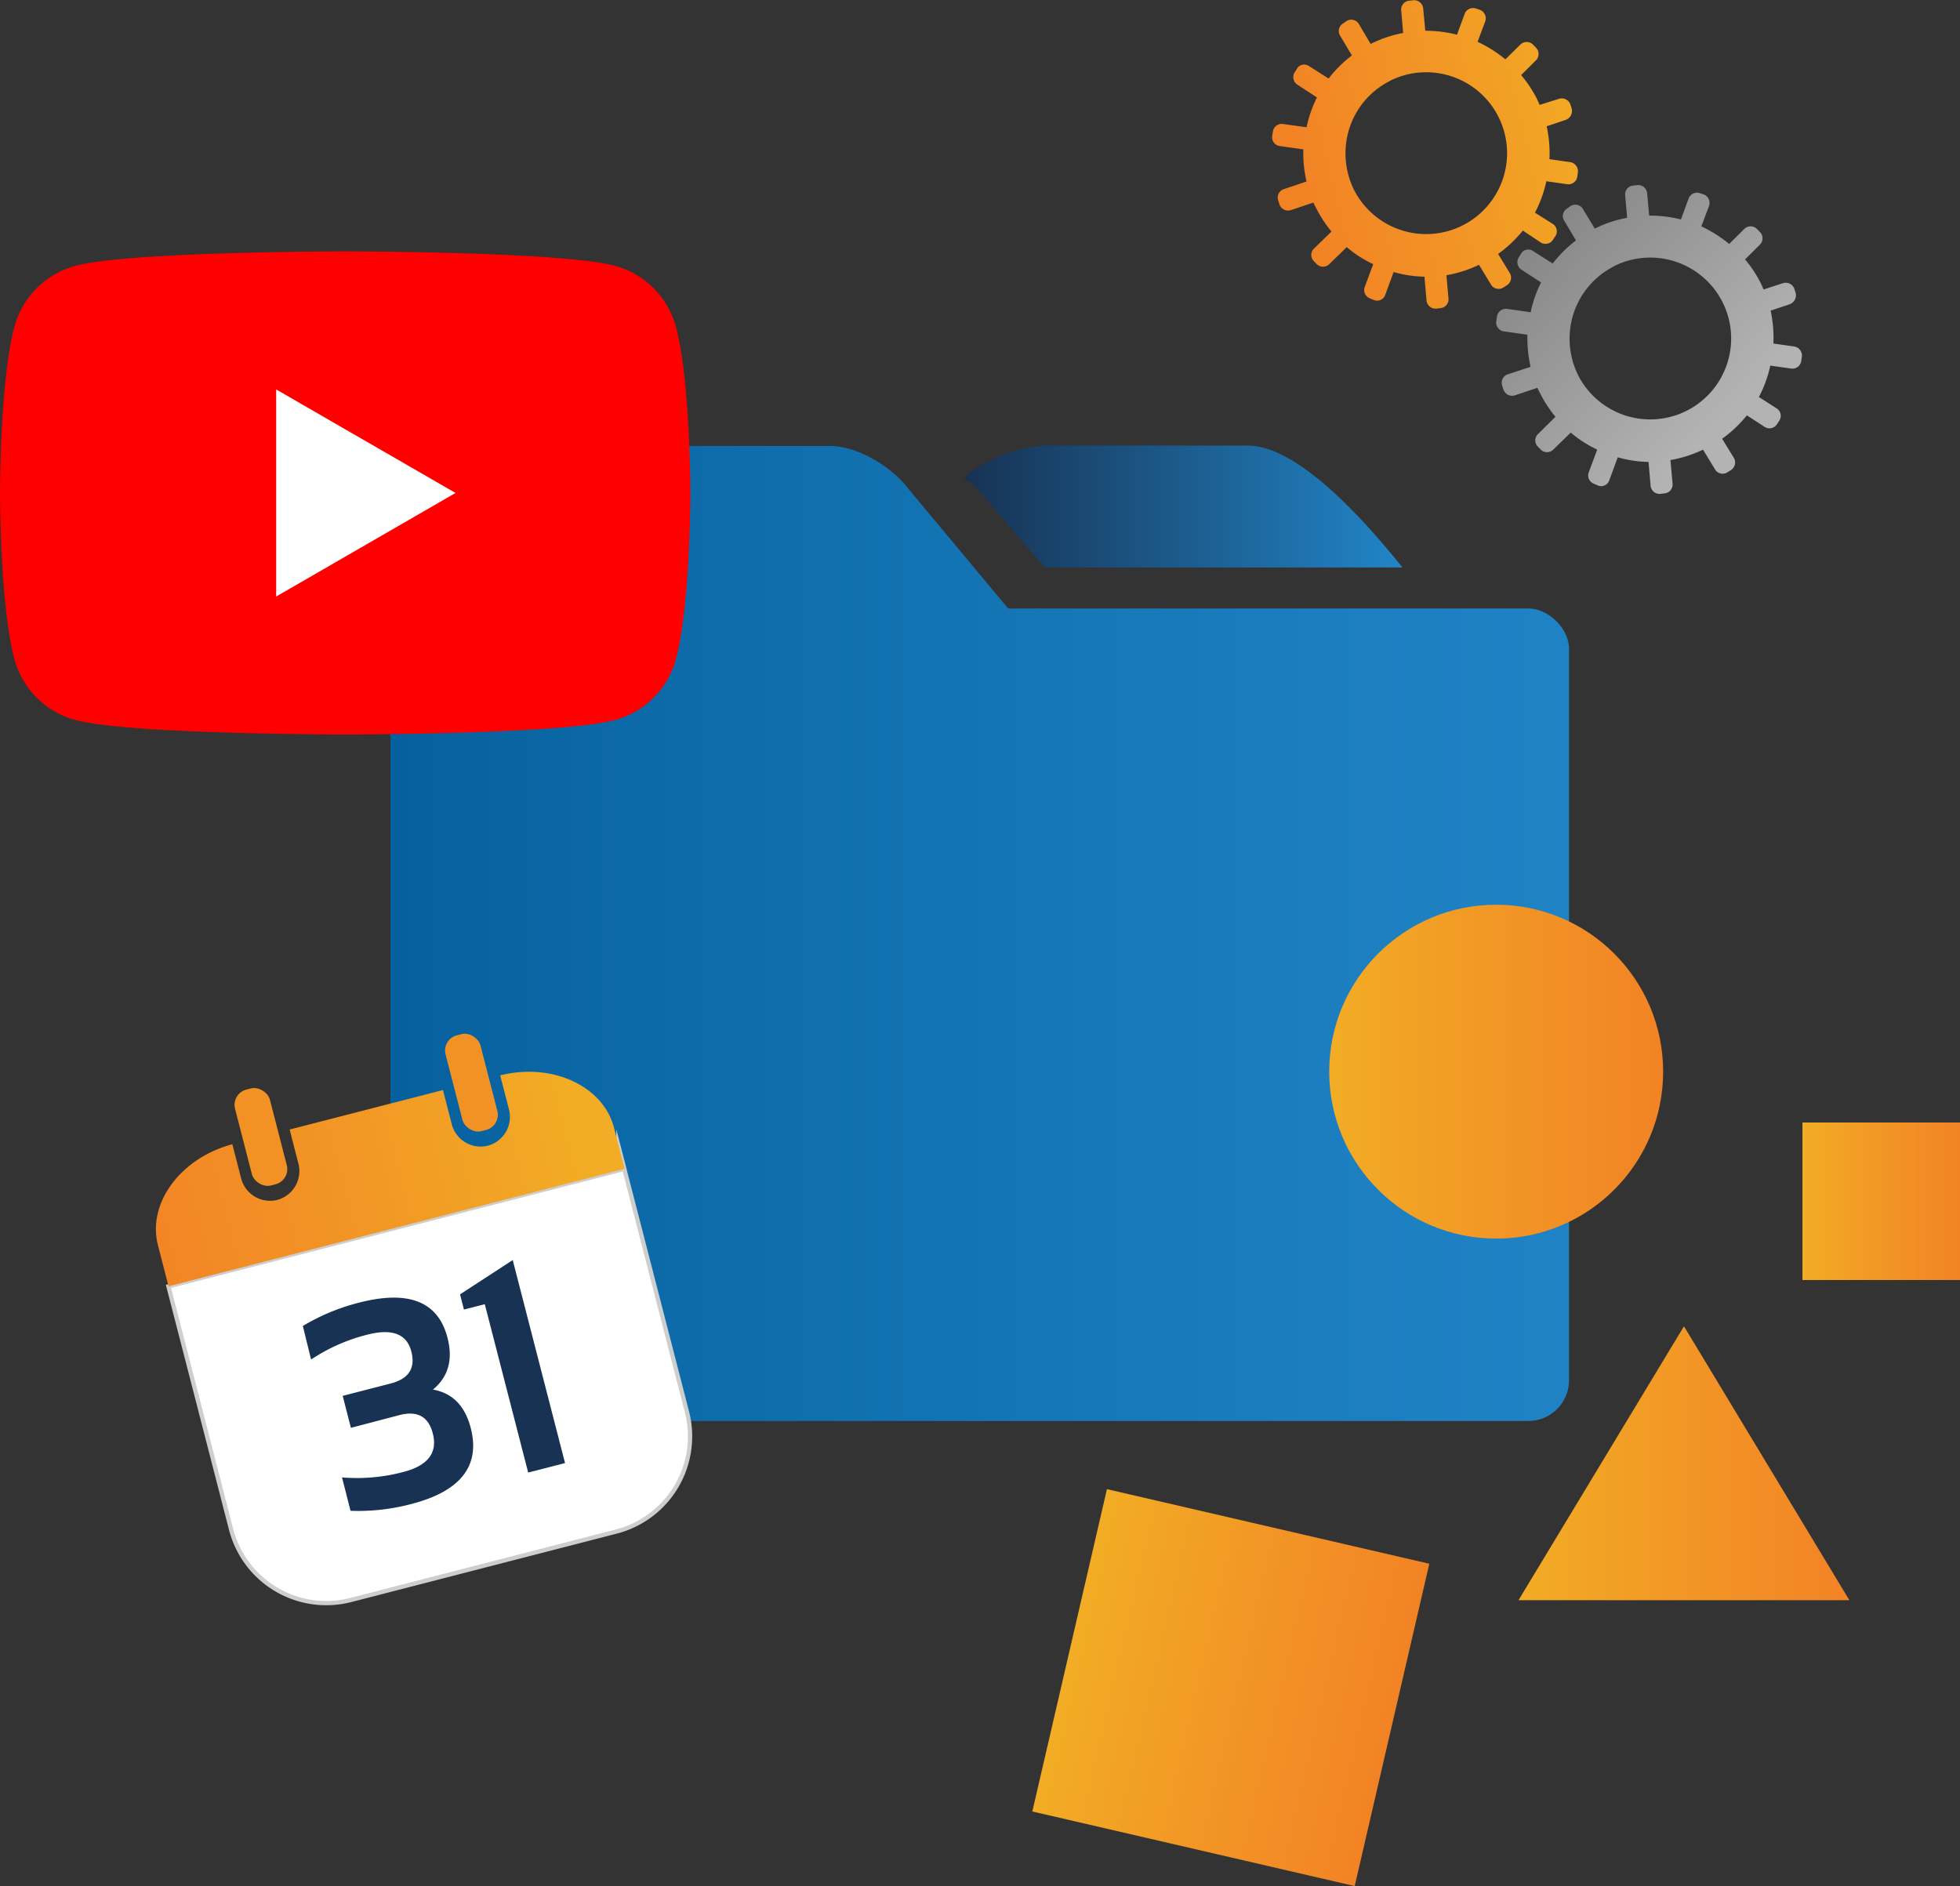 <svg xmlns="http://www.w3.org/2000/svg" xmlns:xlink="http://www.w3.org/1999/xlink" width="460.18" height="442.9" viewBox="0 0 460.18 442.9"><rect x="0" y="0" width="460.18" height="442.9" fill="#333333" stroke="none"/><defs><linearGradient id="a" x1="51.12" y1="857.43" x2="413.25" y2="857.43" gradientTransform="matrix(1, 0, 0, -1, 0, 1082)" gradientUnits="userSpaceOnUse"><stop offset="0" stop-color="#005894"></stop><stop offset="0.3" stop-color="#0d6aa8"></stop><stop offset="0.73" stop-color="#1c7ebf"></stop><stop offset="1" stop-color="#2185c7"></stop></linearGradient><linearGradient id="b" x1="233.14" y1="957.68" x2="336.09" y2="957.68" gradientTransform="matrix(1, 0, 0, -1, 0, 1082)" gradientUnits="userSpaceOnUse"><stop offset="0" stop-color="#173253"></stop><stop offset="1" stop-color="#2185c7"></stop></linearGradient><linearGradient id="c" x1="318.88" y1="824.99" x2="397.28" y2="824.99" gradientTransform="matrix(1, 0, 0, -1, -6.8, 1076.63)" gradientUnits="userSpaceOnUse"><stop offset="0.01" stop-color="#f2ac25"></stop><stop offset="0.46" stop-color="#f29825"></stop><stop offset="1" stop-color="#f28325"></stop></linearGradient><linearGradient id="d" x1="841.35" y1="1508.94" x2="919.04" y2="1508.94" gradientTransform="matrix(0, 1, 1, 0, -1213.17, -478.54)" xlink:href="#c"></linearGradient><linearGradient id="e" x1="403.06" y1="836.7" x2="440.05" y2="836.7" gradientTransform="matrix(1, 0, 0, -1, 20.13, 1118.78)" xlink:href="#c"></linearGradient><linearGradient id="f" x1="363.32" y1="733.03" x2="441.01" y2="733.03" xlink:href="#c"></linearGradient><linearGradient id="g" x1="-6884.67" y1="1833.02" x2="-6820.4" y2="1800.39" gradientTransform="translate(-6737.83 231.2) rotate(-166.66)" xlink:href="#c"></linearGradient><linearGradient id="h" x1="-6873.58" y1="1824.11" x2="-6935.32" y2="1788.47" gradientTransform="translate(-6737.83 231.2) rotate(-166.66)" gradientUnits="userSpaceOnUse"><stop offset="0" stop-color="gray"></stop><stop offset="1" stop-color="#b3b3b3"></stop></linearGradient><linearGradient id="i" x1="-1566.57" y1="-407.45" x2="-1674.29" y2="-382.51" gradientTransform="matrix(0.89, -0.46, -0.46, -0.89, 1349.96, -815.33)" xlink:href="#c"></linearGradient></defs><path d="M365.64,148.26H243.5l-23.85-28.63c-3.82-4.77-11.45-9.54-18.13-9.54H148.08c-6.67,0-14.31,4-19.08,9.54l-22.9,28.63c-4.77,1.91-7.63,4.77-7.63,9.54V329.51a9.55,9.55,0,0,0,9.54,9.54H365.64a9.56,9.56,0,0,0,9.54-9.54V157.75C375.18,153,370.41,148.26,365.64,148.26Z" transform="translate(-6.8 -5.37)" style="fill:url(#a)"></path><path d="M234.92,118.63l17.17,20h84c-16.87-21-28.63-28.63-36.26-28.63H253.14c-7.63,0-16.22,3.82-20,7.64C234,118.26,234,118.63,234.92,118.63Z" transform="translate(-6.8 -5.37)" style="fill:url(#b)"></path><circle cx="351.28" cy="251.65" r="39.2" style="fill:url(#c)"></circle><rect x="256.93" y="362.82" width="77.69" height="77.69" transform="translate(-169.03 593.89) rotate(-76.97)" style="fill:url(#d)"></rect><rect x="423.19" y="263.59" width="36.99" height="36.99" style="fill:url(#e)"></rect><polygon points="395.37 311.44 356.52 375.77 434.21 375.77 395.37 311.44" style="fill:url(#f)"></polygon><path d="M305.49,37.33a2.08,2.08,0,0,0,1.75,2.33l5.57.79a29.39,29.39,0,0,0,.74,7.54l-5.31,1.79a2.07,2.07,0,0,0-1.35,2.6h0l.31,1a2.15,2.15,0,0,0,2.62,1.35l5.34-1.79c.21.47.47.94.7,1.39a29,29,0,0,0,3.55,5.41l-4.1,4a2.07,2.07,0,0,0-.08,2.91l.73.75a2.09,2.09,0,0,0,2.93,0l4.11-4a27.45,27.45,0,0,0,6.21,4l-2,5.39a2.07,2.07,0,0,0,1.25,2.64l.93.4A2,2,0,0,0,332,74.7h0l2-5.45a27.71,27.71,0,0,0,7.24,1.09l.49,5.62a2.13,2.13,0,0,0,2.28,1.89l1-.13a2.06,2.06,0,0,0,1.88-2.2L346.4,70a29.43,29.43,0,0,0,7.65-2.44l2.81,4.63a2.08,2.08,0,0,0,2.83.74l.92-.58a2.11,2.11,0,0,0,.68-2.84L358.53,65a29.35,29.35,0,0,0,5.81-5.49l4.2,2.8a2.09,2.09,0,0,0,2.88-.64l.59-.89a2.07,2.07,0,0,0-.64-2.83l-4.19-2.64a28.37,28.37,0,0,0,2.68-7.38l4.92.7a2.09,2.09,0,0,0,2.34-1.76l.15-1.08a2.16,2.16,0,0,0-1.75-2.34l-4.93-.7a30,30,0,0,0-.65-7.73l4.51-1.51a2.25,2.25,0,0,0,1.36-2.66l-.32-1a2.17,2.17,0,0,0-2.62-1.29L368.28,30c-.22-.51-.44-1-.68-1.51A28.81,28.81,0,0,0,363.94,23l3.5-3.48a2.11,2.11,0,0,0,0-2.93l-.73-.76a2.1,2.1,0,0,0-2.94,0l-3.53,3.48a29.6,29.6,0,0,0-6.53-4.12l1.79-4.77a2.14,2.14,0,0,0-1.16-2.71l-1-.34a2.11,2.11,0,0,0-2.66,1.25l-1.8,4.9a30.09,30.09,0,0,0-7.44-.93l-.5-5.28a2.13,2.13,0,0,0-2.28-1.89l-1,.12a2.06,2.06,0,0,0-1.88,2.21l.46,5.36a28.41,28.41,0,0,0-7.51,2.52h-.16L325.84,11a2.1,2.1,0,0,0-2.84-.73l-.85.6a2.06,2.06,0,0,0-.74,2.83l2.8,4.69a28.65,28.65,0,0,0-5.47,5.42l-4.61-2.93a2,2,0,0,0-2.78.52.21.21,0,0,0,0,.06l-.58.9a2.11,2.11,0,0,0,.63,2.89l4.6,3a29.08,29.08,0,0,0-2.44,7L308,34.48a2.11,2.11,0,0,0-2.34,1.75Zm27.68-13a19,19,0,1,1-8.48,25.59,19.34,19.34,0,0,1-1.88-10.56,18.94,18.94,0,0,1,10.36-15Z" transform="translate(-6.8 -5.37)" style="fill:url(#g)"></path><path d="M358.1,80.85a2.08,2.08,0,0,0,1.76,2.33l5.56.79a30.31,30.31,0,0,0,.74,7.54l-5.33,1.75a2.07,2.07,0,0,0-1.35,2.61l.31,1a2.17,2.17,0,0,0,2.62,1.36l5.34-1.79c.21.47.47.94.7,1.39a29.34,29.34,0,0,0,3.55,5.41l-4.1,4.05a2.07,2.07,0,0,0-.08,2.91l.73.75a2.09,2.09,0,0,0,2.93,0l4.11-4a27.79,27.79,0,0,0,6.21,4l-2,5.38a2.07,2.07,0,0,0,1.25,2.64l.93.41a2,2,0,0,0,2.64-1.18h0l2-5.45a27.63,27.63,0,0,0,7.23,1.09l.49,5.62a2.13,2.13,0,0,0,2.28,1.89l1-.13a2.06,2.06,0,0,0,1.88-2.2L399,113.4a29.43,29.43,0,0,0,7.65-2.44l2.81,4.63a2.08,2.08,0,0,0,2.83.74l.92-.58a2.12,2.12,0,0,0,.68-2.85l-2.76-4.5a28.85,28.85,0,0,0,5.81-5.5l4.24,2.76A2.09,2.09,0,0,0,424,105l.59-.9a2.07,2.07,0,0,0-.64-2.82l-4.19-2.68a28.73,28.73,0,0,0,2.68-7.38l4.93.7a2.08,2.08,0,0,0,2.33-1.76l.16-1.08a2.16,2.16,0,0,0-1.76-2.34l-4.93-.7a30,30,0,0,0-.65-7.73l4.51-1.51a2.25,2.25,0,0,0,1.36-2.66l-.32-1a2.17,2.17,0,0,0-2.62-1.29l-4.59,1.5c-.22-.51-.44-1-.68-1.52a28.74,28.74,0,0,0-3.66-5.54l3.5-3.49a2.11,2.11,0,0,0,0-2.93l-.73-.75a2.1,2.1,0,0,0-2.94,0l-3.57,3.54a30,30,0,0,0-6.53-4.13l1.79-4.76a2.14,2.14,0,0,0-1.16-2.71l-1-.34A2.11,2.11,0,0,0,403.26,52l-1.8,4.9A30.09,30.09,0,0,0,394,56l-.48-5.28a2.13,2.13,0,0,0-2.28-1.89l-1,.12a2.06,2.06,0,0,0-1.88,2.21l.47,5.35A28.41,28.41,0,0,0,381.34,59h-.15l-2.74-4.56a2.1,2.1,0,0,0-2.84-.73l-.85.6a2.05,2.05,0,0,0-.74,2.82h0l2.8,4.7a28.65,28.65,0,0,0-5.47,5.42l-4.61-2.93a2,2,0,0,0-2.78.52.21.21,0,0,0,0,.06l-.58.9a2.11,2.11,0,0,0,.63,2.89l4.61,3a28.11,28.11,0,0,0-2.44,7l-5.57-.79a2.11,2.11,0,0,0-2.33,1.75Zm27.68-13a19,19,0,1,1-8.48,25.59,19.31,19.31,0,0,1-1.88-10.55,19,19,0,0,1,10.36-15Z" transform="translate(-6.8 -5.37)" style="fill:url(#h)"></path><polygon points="117.21 252.57 117.21 252.57 117.21 252.57 117.21 252.57" style="fill:#fff"></polygon><path d="M152,274.48l1.39,5.37L46.35,307.44l14.72,57.12a23.08,23.08,0,0,0,28,16.55L151.56,365a23.08,23.08,0,0,0,16.55-28L152,274.52Z" transform="translate(-6.8 -5.37)" style="fill:#fff;stroke:#cecece;stroke-miterlimit:10"></path><path d="M77.9,316.74a49,49,0,0,1,13.21-5.48q17.46-4.5,20.75,8.23,2,7.71-3.41,12.19,6.84,1.2,8.87,9,3.45,13.38-14,17.88a48.73,48.73,0,0,1-14.22,1.58l-2-7.84a42.29,42.29,0,0,0,14.3-1.25q8.82-2.25,7-9.13-1.53-5.87-7.79-4.26l-11.42,3-1.93-7.51,11.26-2.9q6.38-1.65,4.85-7.52-1.59-6.21-10.41-3.93a42.34,42.34,0,0,0-13.12,5.82Z" transform="translate(-6.8 -5.37)" style="fill:#173253"></path><path d="M130.81,351.16l-10.19-39.54-4.89,1.26-.92-3.56,12.37-8.06,12.28,47.67Z" transform="translate(-6.8 -5.37)" style="fill:#173253"></path><path d="M124.24,257.89l2.08,8.08a7,7,0,0,1-5,8.44h0a7,7,0,0,1-8.44-5l-2.08-8.07-36,9.27,2.08,8.08a7,7,0,0,1-5,8.45h0a7,7,0,0,1-8.45-5l-2.08-8.07c-12.15,3.22-20,13.83-17.47,23.68l2.49,9.67,107.08-27.59-2.5-9.67C148.4,260.34,136.39,254.84,124.24,257.89Z" transform="translate(-6.8 -5.37)" style="fill:url(#i)"></path><rect x="113.26" y="247.98" width="8.46" height="23.24" rx="3.68" transform="translate(-67.86 32.16) rotate(-14.45)" style="fill:#f29225"></rect><rect x="63.82" y="260.73" width="8.46" height="23.24" rx="3.68" transform="translate(-72.6 20.23) rotate(-14.45)" style="fill:#f29225"></rect><path d="M165.5,82.12a20.3,20.3,0,0,0-14.33-14.33C138.53,64.4,87.84,64.4,87.84,64.4s-50.69,0-63.33,3.39A20.3,20.3,0,0,0,10.18,82.12c-3.38,12.64-3.38,39-3.38,39s0,26.37,3.38,39a20.3,20.3,0,0,0,14.33,14.33c12.64,3.39,63.33,3.39,63.33,3.39s50.69,0,63.33-3.39a20.3,20.3,0,0,0,14.33-14.33c3.39-12.64,3.39-39,3.39-39S168.89,94.76,165.5,82.12Z" transform="translate(-6.8 -5.37)" style="fill:red"></path><polygon points="64.84 140.08 106.95 115.76 64.84 91.45 64.84 140.08" style="fill:#fff"></polygon></svg>